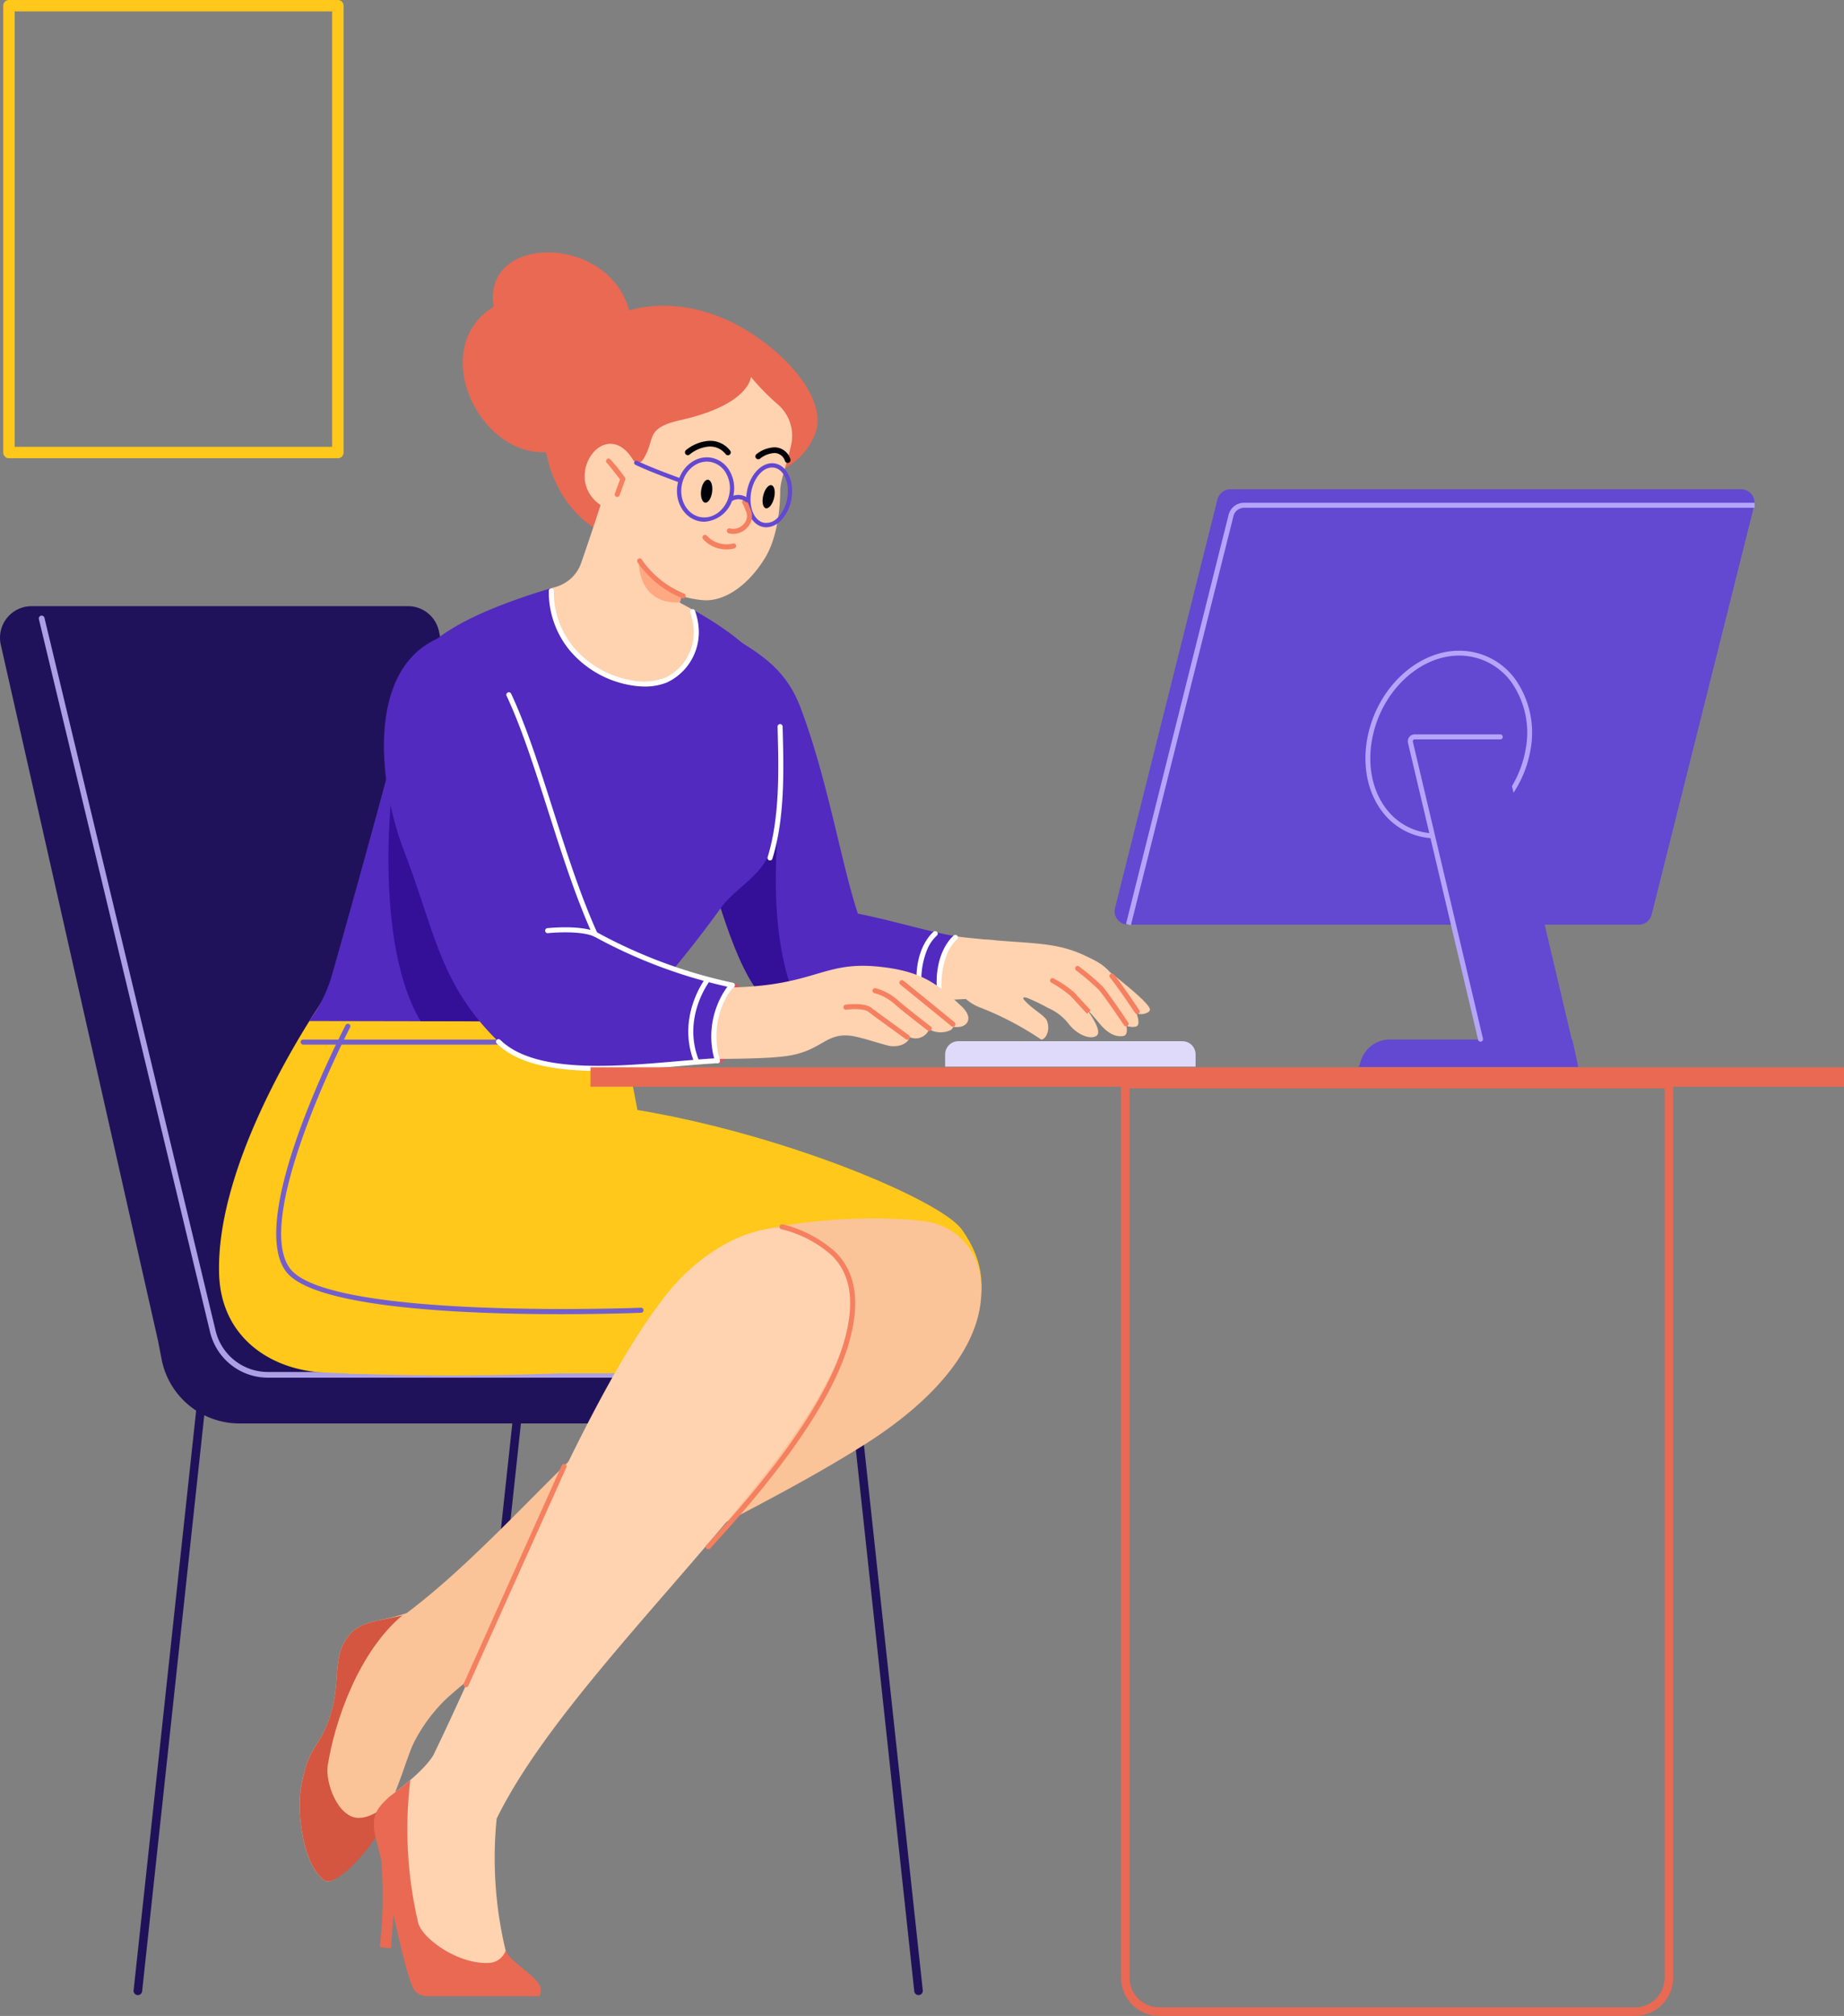 <svg xmlns="http://www.w3.org/2000/svg" width="357.715" height="390.901" viewBox="0 0 357.715 390.901">
  <rect x="0" y="0" width="357.715" height="390.901" fill="#808080" stroke="none"/>
  <g id="Group_225" data-name="Group 225" transform="translate(-1241.149 -274.099)">
    <path id="Path_1671" data-name="Path 1671" d="M216.464,196.33H152.658a1.107,1.107,0,0,1-1.107-1.107V108.582a1.107,1.107,0,0,1,1.107-1.107h63.806a1.107,1.107,0,0,1,1.107,1.107v86.642a1.107,1.107,0,0,1-1.107,1.107m-62.7-2.214h61.592V109.689H153.765Z" transform="translate(1090.225 166.624)" fill="#ffc81a"/>
    <path id="Path_1688" data-name="Path 1688" d="M324.35,504.081l-1.115-5.8H282.147A19.6,19.6,0,0,1,263.032,483L235.354,360.532a6.125,6.125,0,0,0-5.974-4.775H156.353a6.124,6.124,0,0,0-5.974,7.475l30.52,135.05.668,3.47a15.387,15.387,0,0,0,15.11,12.482H315.964a8.54,8.54,0,0,0,8.386-10.152" transform="translate(1090.923 35.88)" fill="#1f125a"/>
    <path id="Path_1689" data-name="Path 1689" d="M205.8,796.162a.805.805,0,0,1-.09,0,.83.83,0,0,1-.737-.915l12.288-113.848a.83.83,0,0,1,1.651.178L206.626,795.421a.831.831,0,0,1-.825.741" transform="translate(1062.095 -135.208)" fill="#1f125a"/>
    <path id="Path_1690" data-name="Path 1690" d="M338.1,775.944a.834.834,0,0,1-.827-.919l12.288-113.848a.83.83,0,0,1,1.651.178L338.924,775.2a.831.831,0,0,1-.825.741" transform="translate(992.428 -124.562)" fill="#1f125a"/>
    <path id="Path_1691" data-name="Path 1691" d="M512.018,796.162a.831.831,0,0,1-.825-.741L498.906,681.573a.83.83,0,0,1,1.651-.178l12.288,113.848a.83.83,0,0,1-.827.919" transform="translate(907.313 -135.208)" fill="#1f125a"/>
    <path id="Path_1692" data-name="Path 1692" d="M297.272,507.384H210.6a11.546,11.546,0,0,1-11.26-8.876l-33.2-138.22a.554.554,0,0,1,1.077-.259l33.2,138.22a10.44,10.44,0,0,0,10.183,8.027h86.676a.554.554,0,0,1,0,1.107" transform="translate(1082.551 33.854)" fill="#ad9fe6"/>
    <path id="Path_1693" data-name="Path 1693" d="M609.574,392.3h99.052a2.6,2.6,0,0,0,2.553-2.092l19.868-79.22a2.6,2.6,0,0,0-2.553-3.115H629.443a2.6,2.6,0,0,0-2.552,2.091l-19.869,79.22a2.6,2.6,0,0,0,2.553,3.115" transform="translate(850.404 61.097)" fill="#6348d1"/>
    <path id="Path_1694" data-name="Path 1694" d="M723.48,410.384c-.339,0-.677-.011-1.017-.035a12.955,12.955,0,0,1-9.469-5.158c-2.877-3.781-3.911-9.053-2.835-14.465,1.977-10.045,10.545-17.518,19.109-16.659a13.418,13.418,0,0,1,9.474,5.372,18.013,18.013,0,0,1,2.965,14.079c-1.748,9.521-9.8,16.867-18.228,16.867m4.433-35.439c-7.655,0-15.038,6.881-16.825,15.962h0c-1.023,5.146-.054,10.143,2.66,13.708a12.019,12.019,0,0,0,8.783,4.787c8.323.588,16.511-6.613,18.245-16.057a17.066,17.066,0,0,0-2.789-13.338,12.484,12.484,0,0,0-8.812-5c-.421-.042-.843-.063-1.263-.063m-17.289,15.871h0Z" transform="translate(796.285 26.274)" fill="#b5a5fa"/>
    <path id="Path_1695" data-name="Path 1695" d="M612.583,395.323l-.946-.237,19.868-79.22a3.092,3.092,0,0,1,3.026-2.461h99.052v.976H634.531a2.121,2.121,0,0,0-2.074,1.7Z" transform="translate(847.946 58.183)" fill="#b5a5fa"/>
    <path id="Path_1696" data-name="Path 1696" d="M748.443,467.979h-.109L734.475,409.3H716.793l13.859,58.68H713.035a5.883,5.883,0,0,0-5.57,3.99l-.449,1.323h42.573Z" transform="translate(797.72 7.685)" fill="#6348d1"/>
    <path id="Path_1697" data-name="Path 1697" d="M741.217,467.859a.488.488,0,0,1-.474-.375l-13.6-57.567a1.341,1.341,0,0,1,1.3-1.648h16.6a.488.488,0,1,1,0,.976h-16.6a.364.364,0,0,0-.355.448l13.6,57.567a.488.488,0,0,1-.363.587.481.481,0,0,1-.112.013" transform="translate(787.139 8.228)" fill="#b5a5fa"/>
    <path id="Path_1709" data-name="Path 1709" d="M586.1,538.882H537.519V536.51a2.553,2.553,0,0,1,2.553-2.553h43.477a2.553,2.553,0,0,1,2.553,2.553Z" transform="translate(886.977 -57.959)" fill="#e0dafa"/>
    <path id="Path_1710" data-name="Path 1710" d="M576.028,505.05c-.23-1.189-5.2-5.174-7.721-7.132-1.367-1.542-2.6-2.164-4.916-3.256-5.193-2.442-9.54-2.3-17.153-2.932a22.812,22.812,0,0,0-2.339-.192c-2.024-.207-3.987-.357-5.687-.643-2.855,2.7-3.647,7.623-2.463,12.494,1.149-.11,2.877-.224,4.6-.286a9.018,9.018,0,0,0,2.957,1.722,60.222,60.222,0,0,1,11.533,6.063c.622.424,2.081-1.5,1.2-3.608-.423-1.009-3.073-2.379-4.452-4.075-.348-.428.121-.525.633-.318a34.6,34.6,0,0,1,4.049,1.94A10.109,10.109,0,0,1,560.336,508c1.68,2.1,4.167,3.012,5.319,2.236,1.189-.8-1.036-3.884-1.473-4.614-.1-.164-.191-.327-.285-.489q1.231,1.343,2.387,2.754c1.263,1.537,2.934,2.727,4.648,2.364.686-.146.728-1.139.515-1.976a3.236,3.236,0,0,0,1.824.175c.785-.139.6-1.386.182-2.536,1.016.36,2.715-.134,2.574-.869" transform="translate(888.188 -35.283)" fill="#ffd2b0"/>
    <path id="Path_1711" data-name="Path 1711" d="M587.675,515s-2.435-2.649-3.156-3.439a22.979,22.979,0,0,0-3.655-2.54.488.488,0,0,1,.177-.954,19.815,19.815,0,0,1,4.2,2.836c.721.79,3.154,3.436,3.154,3.436Z" transform="translate(864.336 -44.323)" fill="#f58060"/>
    <path id="Path_1712" data-name="Path 1712" d="M600.659,514.821a.486.486,0,0,1-.407-.218c-.033-.049-3.264-4.908-4.862-6.855a50.233,50.233,0,0,0-4.344-3.723.488.488,0,0,1,.366-.9,42.377,42.377,0,0,1,4.732,4.006c1.63,1.984,4.788,6.733,4.921,6.934a.487.487,0,0,1-.406.757" transform="translate(858.936 -41.708)" fill="#f58060"/>
    <path id="Path_1713" data-name="Path 1713" d="M610.246,514.106a.486.486,0,0,1-.407-.218c-.033-.049-3.264-4.909-4.862-6.855a.488.488,0,1,1,.754-.619c1.63,1.985,4.788,6.733,4.921,6.934a.487.487,0,0,1-.406.757" transform="translate(851.512 -43.361)" fill="#f58060"/>
    <path id="Path_1714" data-name="Path 1714" d="M484.961,425.865c-5.494-.879-10.944-2.709-19.222-4.426-3.114-9.209-5.9-26.245-11.172-40.051-2.862-7.488-7.867-10.333-13.266-13.659-8.3-5.109-7.946,35.053-7.946,35.053S438.368,419.172,444,432.5a17.769,17.769,0,0,0,19.515,10.556,165.123,165.123,0,0,0,18.3-4.627c-1.171-9.2,3.139-12.564,3.139-12.564" transform="translate(941.83 29.812)" fill="#522abf"/>
    <path id="Path_1715" data-name="Path 1715" d="M534.847,503.765a.488.488,0,0,1-.48-.407c-1.542-9.192,2.847-12.744,3.035-12.89a.488.488,0,0,1,.6.767,7.688,7.688,0,0,0-1.879,2.715,15.916,15.916,0,0,0-.8,9.247.488.488,0,0,1-.4.562.523.523,0,0,1-.081.007" transform="translate(888.809 -35.003)" fill="#fff"/>
    <path id="Path_1716" data-name="Path 1716" d="M526.57,502.228a.488.488,0,0,1-.48-.407c-1.541-9.192,2.848-12.744,3.035-12.89a.488.488,0,0,1,.6.767,7.68,7.68,0,0,0-1.88,2.715,15.919,15.919,0,0,0-.8,9.247.488.488,0,0,1-.4.562.475.475,0,0,1-.081.007" transform="translate(893.168 -34.194)" fill="#fff"/>
    <path id="Path_1717" data-name="Path 1717" d="M446.754,510.517c-1.69-.642-2.561.965-4.2,6.3,0,0-1.721,8.438.63,8.983,2.67.62,6.008-14.352,3.568-15.28" transform="translate(937.304 -45.545)" fill="#de5065"/>
    <path id="Path_1718" data-name="Path 1718" d="M260.757,515.205s-21.473,30.314-20.769,53.989c.374,12.54,10.312,18.655,20.211,19.116a535.679,535.679,0,0,0,70.445-1.376l-12.894-67.2Z" transform="translate(1043.664 -48.084)" fill="#ffc81a"/>
    <path id="Path_1719" data-name="Path 1719" d="M333.526,534.257H273.918a.488.488,0,1,1,0-.976h59.608a.488.488,0,0,1,0,.976" transform="translate(1026.044 -57.603)" fill="#735ecc"/>
    <path id="Path_1720" data-name="Path 1720" d="M447.629,449.014l8.221,4.7c-7.373-12.736-6.8-29.9-4.728-47.9l-16.135-17.646c-1.261,9.991-2.51,21.107-1.109,27.441,4.172,10.96,7.545,27.356,13.751,33.4" transform="translate(941.878 18.809)" fill="#340f98"/>
    <path id="Path_1721" data-name="Path 1721" d="M297.618,360.179c-5.628,22.019-13.386,49.6-16.261,59.736a26.512,26.512,0,0,1-3.4,7.406l-1.012,1.529,61.679.112a222.519,222.519,0,0,0,18.224-22.109c2.51-3.466,7.31-5.919,9.146-10.042,3.99-8.964,2.382-19.063.538-32.937-.884-6.653-11.456-13.083-19.932-17.3-5.751-2.861-10.585-4.774-10.585-4.774s-35.576,7.348-38.4,18.38" transform="translate(1024.194 43.23)" fill="#522abf"/>
    <path id="Path_1722" data-name="Path 1722" d="M313,394.581c-4.326,16.564-6.141,47.522,2.652,62.1l23.563.043Z" transform="translate(1007.1 15.436)" fill="#340f98"/>
    <path id="Path_1723" data-name="Path 1723" d="M312.556,560.285c31.166-8.975,93.477,14.655,99.471,22.988,10.983,15.267-5.136,27.781-5.136,27.781l-113.821.179s6.205-47.123,19.486-50.947" transform="translate(1015.702 -70.769)" fill="#ffc81a"/>
    <path id="Path_1724" data-name="Path 1724" d="M404.979,617.092a12.448,12.448,0,0,0-10.759-10.013C383.66,605.738,369.408,607,361.938,609c-4.44,1.212.737,16.431-3.337,18.511-24.954,12.743-43.727,39.7-64.777,55.534-5.878,2.039-9.538,1.149-12.107,5.673-2.516,4.431-.21,9.531-3.99,17.383-1.613,3.351-3.059,3.641-4.344,10.341-.968,5.051.262,15.567,4.528,18.479,1.622,1.108,5.959-3.469,9.063-8.141,4.906-7.384,6.606-15.534,8.35-18.836a31.459,31.459,0,0,1,6.415-8.5c25.254-22.278,54.045-32.223,80.624-48.9,15.55-9.758,24.762-21.647,22.616-33.454" transform="translate(1026.233 -96.172)" fill="#fac398"/>
    <path id="Path_1725" data-name="Path 1725" d="M278.487,798.307c1.362-8.764,6.074-22.118,14.453-29.118L288.1,770.2c-2.738.635-4.774,1.344-6.382,4.176-2.516,4.43-.21,9.531-3.99,17.382-1.613,3.352-3.059,3.64-4.343,10.341-.968,5.051.262,15.566,4.527,18.479,1.622,1.107,6.6-3.469,9.706-8.141,1.645-2.476,2.282-5.036,3.329-7.473,0,0-3.2,3.467-6.434,3.467-4.065,0-6.529-6.877-6.025-10.125" transform="translate(1026.233 -181.831)" fill="#d45540"/>
    <path id="Path_1726" data-name="Path 1726" d="M329.736,750.559A76.854,76.854,0,0,1,328,725c17.862-36.578,84.115-86.209,65.315-109.588-8.29-10.31-23.564-2.776-31.739,7.161-15.754,19.147-32.953,63.581-45.888,90.177-1.624,2.578-4.936,5.32-8.651,8.1-2.1,2.135-2.906,5.635-1.428,8.188,1.365,2.356,4.7,26.217,6.576,28.139a9.568,9.568,0,0,0,3.911,2.227h15.85a2.472,2.472,0,0,0,.176-1.66,62.6,62.6,0,0,0-2.39-7.187" transform="translate(1009.495 -98.255)" fill="#ffd2b0"/>
    <path id="Path_1727" data-name="Path 1727" d="M311.428,877.538l.011.011a3.272,3.272,0,0,0,2.345.931h21.781a2.469,2.469,0,0,0,.176-1.66c-.525-2.16-5.863-4.862-6.765-7.187a3.507,3.507,0,0,1-3,2.393c-5.9.513-13.23-4.642-13.974-7.833a79.345,79.345,0,0,1-1.515-27.593c-1.28,1.1-2.708,2.209-4.2,3.328-2.1,2.134-3.878,3.4-2.2,9.143,1.407,4.826,5.477,26.546,7.352,28.468" transform="translate(1010.256 -217.328)" fill="#e96953"/>
    <path id="Path_1728" data-name="Path 1728" d="M305.4,859.252a88.707,88.707,0,0,1,.212,21.651,16.064,16.064,0,0,0,2.171.207l1.189-16.6Z" transform="translate(1009.211 -229.258)" fill="#e96953"/>
    <path id="Path_1729" data-name="Path 1729" d="M372.286,230.275c4.274-22.722-29.135-25.269-26.445-8.886-15.644,9.509,2.309,39.176,19.787,23.972Z" transform="translate(991.07 112.186)" fill="#e96953"/>
    <path id="Path_1730" data-name="Path 1730" d="M420.537,263.743c3.458-2.206,5.483-5.879,5.572-8.473.137-4.009-2.714-8.622-6.814-12.488-11.953-11.273-26.666-12.863-36.548-6.012-15.126,10.488-11.521,34.2,2.473,40.3,11.806-8.261,23.446-4.244,35.318-13.327" transform="translate(973.64 100.692)" fill="#e96953"/>
    <path id="Path_1731" data-name="Path 1731" d="M322.07,366.333c-18.6,3.532-15.886,28.828-10.636,42.433,6.051,15.682,6.9,25.85,18.339,37.007,8.323,8.116,28.77,4.235,42.259,3.411-.838-5.539.547-11.375,3.116-14.359a97.4,97.4,0,0,1-26.629-9.9c-9.544-21-14.262-52.748-26.45-58.594" transform="translate(1008.078 30.311)" fill="#522abf"/>
    <path id="Path_1732" data-name="Path 1732" d="M373.329,539.258c-7.983,0-15.429-1.13-19.719-5.313a.488.488,0,1,1,.681-.7c6.71,6.542,21.963,5.22,34.221,4.159,2.7-.235,5.259-.456,7.625-.592a.5.5,0,0,1,.515.459.488.488,0,0,1-.459.515c-2.351.134-4.9.355-7.6.589-4.853.42-10.17.881-15.267.881" transform="translate(983.9 -57.512)" fill="#fff"/>
    <path id="Path_1733" data-name="Path 1733" d="M404.229,334.914a11.846,11.846,0,0,0-.886-3.619c-.764-.426-1.527-.838-2.281-1.236,1.089-4.014,2.5-9.933,2.5-13.573l-16.981-8.212c-1.118,3.639-2.937,9.174-4.666,14.119a7.261,7.261,0,0,1-4.818,4.584q-.466.136-.943.277a17.24,17.24,0,0,0,3.89,11.72,19.231,19.231,0,0,0,11.383,6.6,12.384,12.384,0,0,0,7.036-.512c3.823-1.626,6.092-6,5.769-10.145" transform="translate(971.965 60.884)" fill="#ffd2b0"/>
    <path id="Path_1734" data-name="Path 1734" d="M393.753,367.51a16.544,16.544,0,0,1-2.96-.282,19.831,19.831,0,0,1-11.673-6.767,17.857,17.857,0,0,1-4.021-11.493.488.488,0,1,1,.975.02,16.863,16.863,0,0,0,3.8,10.855,18.839,18.839,0,0,0,11.091,6.426,11.79,11.79,0,0,0,6.758-.481,9.765,9.765,0,0,0,5.473-9.658,11.243,11.243,0,0,0-.655-2.971.488.488,0,1,1,.917-.334,12.209,12.209,0,0,1,.711,3.229,10.766,10.766,0,0,1-6.064,10.632,11.056,11.056,0,0,1-4.355.825" transform="translate(972.507 39.707)" fill="#fff"/>
    <path id="Path_1735" data-name="Path 1735" d="M419.865,339.174c1.088-4.014,2.5-9.919,2.492-13.553l-10.534,5.092c.168,6.255,3.49,8.46,7.369,8.46Z" transform="translate(953.167 51.75)" fill="#ffa982"/>
    <path id="Path_1736" data-name="Path 1736" d="M427.341,267.243a44.523,44.523,0,0,1-5.288-5.393s-.209,5.351-13.572,8.356c-7.293,1.64-4.708,3.667-7.444,7.8a1.091,1.091,0,0,1-1.838-.06c-6.322-10.293-16.875,7.91-1.271,10.662,1.283,9.7,5.541,15.626,14.665,16.522,4.48.44,9.149-3.134,12.231-8.231,2.373-3.923,2.908-9.642,2.908-12.917,0-2.074,1.45-5.669,2.16-9.117a8.034,8.034,0,0,0-2.55-7.62" transform="translate(964.764 85.331)" fill="#ffd2b0"/>
    <path id="Path_1737" data-name="Path 1737" d="M442.812,329.363a6.058,6.058,0,0,1-4.661-2.031.488.488,0,0,1,.762-.609,5.257,5.257,0,0,0,5.027,1.517.488.488,0,1,1,.293.93,4.817,4.817,0,0,1-1.422.193" transform="translate(939.36 51.266)" fill="#f58060"/>
    <path id="Path_1738" data-name="Path 1738" d="M439.231,290.843a.553.553,0,0,1-.453-.236,3.8,3.8,0,0,0-3.332-1.438,6.8,6.8,0,0,0-3.655,1.542.553.553,0,1,1-.678-.874,7.885,7.885,0,0,1,4.265-1.772,4.863,4.863,0,0,1,4.307,1.907.553.553,0,0,1-.453.871" transform="translate(943.123 71.532)" fill="#020108"/>
    <path id="Path_1739" data-name="Path 1739" d="M466.026,293.721a.553.553,0,0,1-.523-.372,2.157,2.157,0,0,0-2-1.545h-.026a4.918,4.918,0,0,0-2.822,1.095.553.553,0,0,1-.679-.874,5.915,5.915,0,0,1,3.487-1.327,3.242,3.242,0,0,1,3.085,2.288.553.553,0,0,1-.523.735" transform="translate(927.922 70.14)" fill="#020108"/>
    <path id="Path_1740" data-name="Path 1740" d="M437.474,306.064c.157-1.228.763-2.163,1.355-2.087s.944,1.132.787,2.36-.764,2.162-1.355,2.087-.944-1.132-.787-2.36" transform="translate(939.68 63.149)" fill="#020108"/>
    <path id="Path_1741" data-name="Path 1741" d="M462.831,308.176c.306-1.234,1.023-2.117,1.6-1.973s.8,1.26.493,2.493-1.023,2.117-1.6,1.973-.8-1.26-.493-2.493" transform="translate(926.38 61.983)" fill="#020108"/>
    <path id="Path_1742" data-name="Path 1742" d="M432.937,307.285a4.872,4.872,0,0,1-.887-.081c-2.993-.551-4.921-3.762-4.3-7.159s3.566-5.712,6.563-5.162a5.179,5.179,0,0,1,3.522,2.534,6.677,6.677,0,0,1,.774,4.625,6.091,6.091,0,0,1-5.676,5.243m-4.366-7.09c-.542,2.946,1.086,5.724,3.63,6.193s5.053-1.548,5.6-4.5a5.851,5.851,0,0,0-.67-4.05,4.36,4.36,0,0,0-2.959-2.142c-2.537-.467-5.054,1.548-5.6,4.495" transform="translate(944.84 67.978)" fill="#6348d1"/>
    <path id="Path_1743" data-name="Path 1743" d="M418.606,300.307c-.04-.017-.2-.077-.463-.173-1.37-.508-5.539-2.05-7.854-3.186a.415.415,0,0,1,.365-.745c2.277,1.117,6.417,2.649,7.777,3.152.645.239.84.311.746.677l-.8-.216.4.112Z" transform="translate(954.098 67.263)" fill="#6348d1"/>
    <path id="Path_1744" data-name="Path 1744" d="M459.907,309.627a3.158,3.158,0,0,1-.577-.053c-2.374-.436-3.8-3.555-3.172-6.952s3.068-5.8,5.439-5.368,3.8,3.556,3.172,6.952a7.848,7.848,0,0,1-2,4.073,4.057,4.057,0,0,1-2.86,1.348m-2.932-6.855h0c-.542,2.947.583,5.632,2.506,5.986a3.05,3.05,0,0,0,2.695-1.061,7.015,7.015,0,0,0,1.777-3.641c.542-2.946-.582-5.632-2.506-5.986s-3.93,1.756-4.472,4.7" transform="translate(929.898 66.715)" fill="#6348d1"/>
    <path id="Path_1745" data-name="Path 1745" d="M449.331,318.736a3.623,3.623,0,0,1-.856-.1.488.488,0,1,1,.23-.948,2.686,2.686,0,0,0,2.7-.915,2.244,2.244,0,0,0,.41-2.376c-.107-.238-.193-.456-.273-.661a4.954,4.954,0,0,0-.419-.9.488.488,0,0,1,.817-.532,5.787,5.787,0,0,1,.509,1.071c.076.193.157.4.256.622a3.237,3.237,0,0,1-.551,3.4,3.668,3.668,0,0,1-2.822,1.341" transform="translate(934.063 58.879)" fill="#f58060"/>
    <path id="Path_1746" data-name="Path 1746" d="M452.586,311.626a.413.413,0,0,1-.243-.079,2.332,2.332,0,0,0-2.554-.232.415.415,0,0,1-.348-.754,3.133,3.133,0,0,1,3.389.314.415.415,0,0,1-.244.751" transform="translate(933.485 59.867)" fill="#6348d1"/>
    <path id="Path_1747" data-name="Path 1747" d="M439.929,671.962a.488.488,0,0,1-.361-.817c6.19-6.787,22.632-24.815,26.763-39.67,2.072-7.447,1.259-12.853-2.484-16.524a22.59,22.59,0,0,0-9.72-5.047.488.488,0,1,1,.215-.952,23.683,23.683,0,0,1,10.188,5.3c4.02,3.943,4.917,9.661,2.742,17.482-4.194,15.078-20.75,33.232-26.983,40.066a.486.486,0,0,1-.361.159" transform="translate(938.624 -97.445)" fill="#f58060"/>
    <path id="Path_1748" data-name="Path 1748" d="M340.632,750.4a.488.488,0,0,1-.445-.688L359.2,707.4a.488.488,0,1,1,.89.4l-19.01,42.32a.488.488,0,0,1-.445.288" transform="translate(990.913 -149.139)" fill="#f58060"/>
    <path id="Path_1749" data-name="Path 1749" d="M400.732,302.734a.489.489,0,0,1-.459-.656l1.006-2.755c-1.119-1.44-2.336-2.979-2.536-3.18a.488.488,0,0,1,.579-.783,32.506,32.506,0,0,1,2.892,3.579.487.487,0,0,1,.073.466l-1.1,3.009a.488.488,0,0,1-.458.32" transform="translate(960.148 67.728)" fill="#f58060"/>
    <path id="Path_1750" data-name="Path 1750" d="M420.245,343.967a.485.485,0,0,1-.168-.03,19.512,19.512,0,0,1-8.664-6.969.488.488,0,1,1,.827-.516,18.406,18.406,0,0,0,8.173,6.57.488.488,0,0,1-.168.946" transform="translate(953.422 46.167)" fill="#f58060"/>
    <path id="Path_1751" data-name="Path 1751" d="M383.285,489.113a.487.487,0,0,1-.2-.042c-2.876-1.271-8.918-.644-8.979-.638a.488.488,0,0,1-.1-.97c.258-.028,6.364-.659,9.477.716a.488.488,0,0,1-.2.934" transform="translate(973.311 -33.387)" fill="#fff"/>
    <path id="Path_1752" data-name="Path 1752" d="M318.637,583.1c-18.682,0-48.076-1.168-53.352-8.307-7.7-10.424,10.809-46.235,11.6-47.754a.488.488,0,0,1,.865.451c-.191.366-19.027,36.786-11.682,46.723,7.373,9.975,67.488,7.663,68.1,7.638a.488.488,0,0,1,.039.975c-.781.032-7.065.274-15.566.274" transform="translate(1031.32 -54.178)" fill="#735ecc"/>
    <path id="Path_1753" data-name="Path 1753" d="M490.831,510.837c-4.691-4.346-7.72-6.792-16.128-7.625-10.591-1.05-12.205,3.618-28.085,4.036-3.61,2.1-4.505,10.55-2.854,13.895,2.808-.088,10.679-.03,14.3-.769,6.006-1.228,6.707-4.444,11.646-3.706,1.974.295,6.564,1.9,7.552,1.97,2.2.147,3.359-.839,3.594-1.741a2.834,2.834,0,0,0,3.779-1.549l.351.212a4.564,4.564,0,0,0,3.862-.056,1.722,1.722,0,0,0,.461-.615c1.32.211,2.4-.163,2.786-1.008.489-1.067-.4-2.244-1.264-3.043" transform="translate(936.767 -41.688)" fill="#ffd2b0"/>
    <path id="Path_1754" data-name="Path 1754" d="M508.228,525.651a.487.487,0,0,1-.285-.092c-.247-.178-6.065-4.381-7.289-5.326-.876-.677-3.39-.523-4.284-.406a.488.488,0,0,1-.127-.968c.37-.048,3.655-.444,5.007.6,1.211.936,7.2,5.264,7.264,5.307a.488.488,0,0,1-.286.883" transform="translate(908.936 -49.948)" fill="#f58060"/>
    <path id="Path_1755" data-name="Path 1755" d="M518.77,520.544a.487.487,0,0,1-.3-.1c-.183-.14-4.513-3.444-6.407-5.116a9.653,9.653,0,0,0-3.915-2.126.488.488,0,1,1,.192-.957,10.52,10.52,0,0,1,4.368,2.351c1.869,1.648,6.309,5.037,6.354,5.071a.488.488,0,0,1-.3.876" transform="translate(902.647 -46.521)" fill="#f58060"/>
    <path id="Path_1756" data-name="Path 1756" d="M529.154,517.962a.486.486,0,0,1-.308-.11c-2.657-2.168-9.611-7.839-9.883-8.041a.491.491,0,0,1-.112-.675.484.484,0,0,1,.666-.128c.169.113,7.012,5.694,9.945,8.088a.488.488,0,0,1-.309.866" transform="translate(896.853 -44.779)" fill="#f58060"/>
    <path id="Path_1757" data-name="Path 1757" d="M398.668,462.961a.489.489,0,0,1-.469-.353,16.462,16.462,0,0,1,2.382-14.515,98.107,98.107,0,0,1-25.881-9.755.485.485,0,0,1-.215-.229c-3.3-7.253-6.022-15.795-8.659-24.056-2.643-8.279-5.139-16.1-8.079-22.376a.488.488,0,0,1,.883-.414c2.966,6.335,5.472,14.184,8.125,22.494,2.61,8.177,5.308,16.63,8.55,23.8a96.781,96.781,0,0,0,26.354,9.773.488.488,0,0,1,.17.883c-1,.667-4.9,6.476-2.692,14.127a.488.488,0,0,1-.333.6.5.5,0,0,1-.135.019" transform="translate(981.667 17.331)" fill="#fff"/>
    <path id="Path_1758" data-name="Path 1758" d="M433.789,524.3a.487.487,0,0,1-.455-.312c-3.363-8.721,2.253-16.047,2.31-16.12a.488.488,0,0,1,.769.6c-.054.069-5.328,6.974-2.169,15.167a.488.488,0,0,1-.455.664" transform="translate(942.405 -44.124)" fill="#fff"/>
    <path id="Path_1759" data-name="Path 1759" d="M465.211,430.5a.478.478,0,0,1-.144-.022.487.487,0,0,1-.322-.61c2.363-7.624,2.14-16.851,1.977-23.589-.015-.6-.028-1.174-.04-1.723a.488.488,0,0,1,.478-.5.5.5,0,0,1,.5.478c.011.548.026,1.122.04,1.719.165,6.805.39,16.125-2.021,23.9a.488.488,0,0,1-.466.344" transform="translate(925.31 10.445)" fill="#fff"/>
    <path id="Path_1760" data-name="Path 1760" d="M635.358,544.622H392.19v3.766H495.116V721.171a7.413,7.413,0,0,0,7.4,7.4h92.3a7.413,7.413,0,0,0,7.4-7.4V548.388h33.137Zm-34.8,176.548a5.751,5.751,0,0,1-5.744,5.744h-92.3a5.751,5.751,0,0,1-5.744-5.744V548.71H600.56Z" transform="translate(963.506 -63.575)" fill="#e96953"/>
  </g>
</svg>
